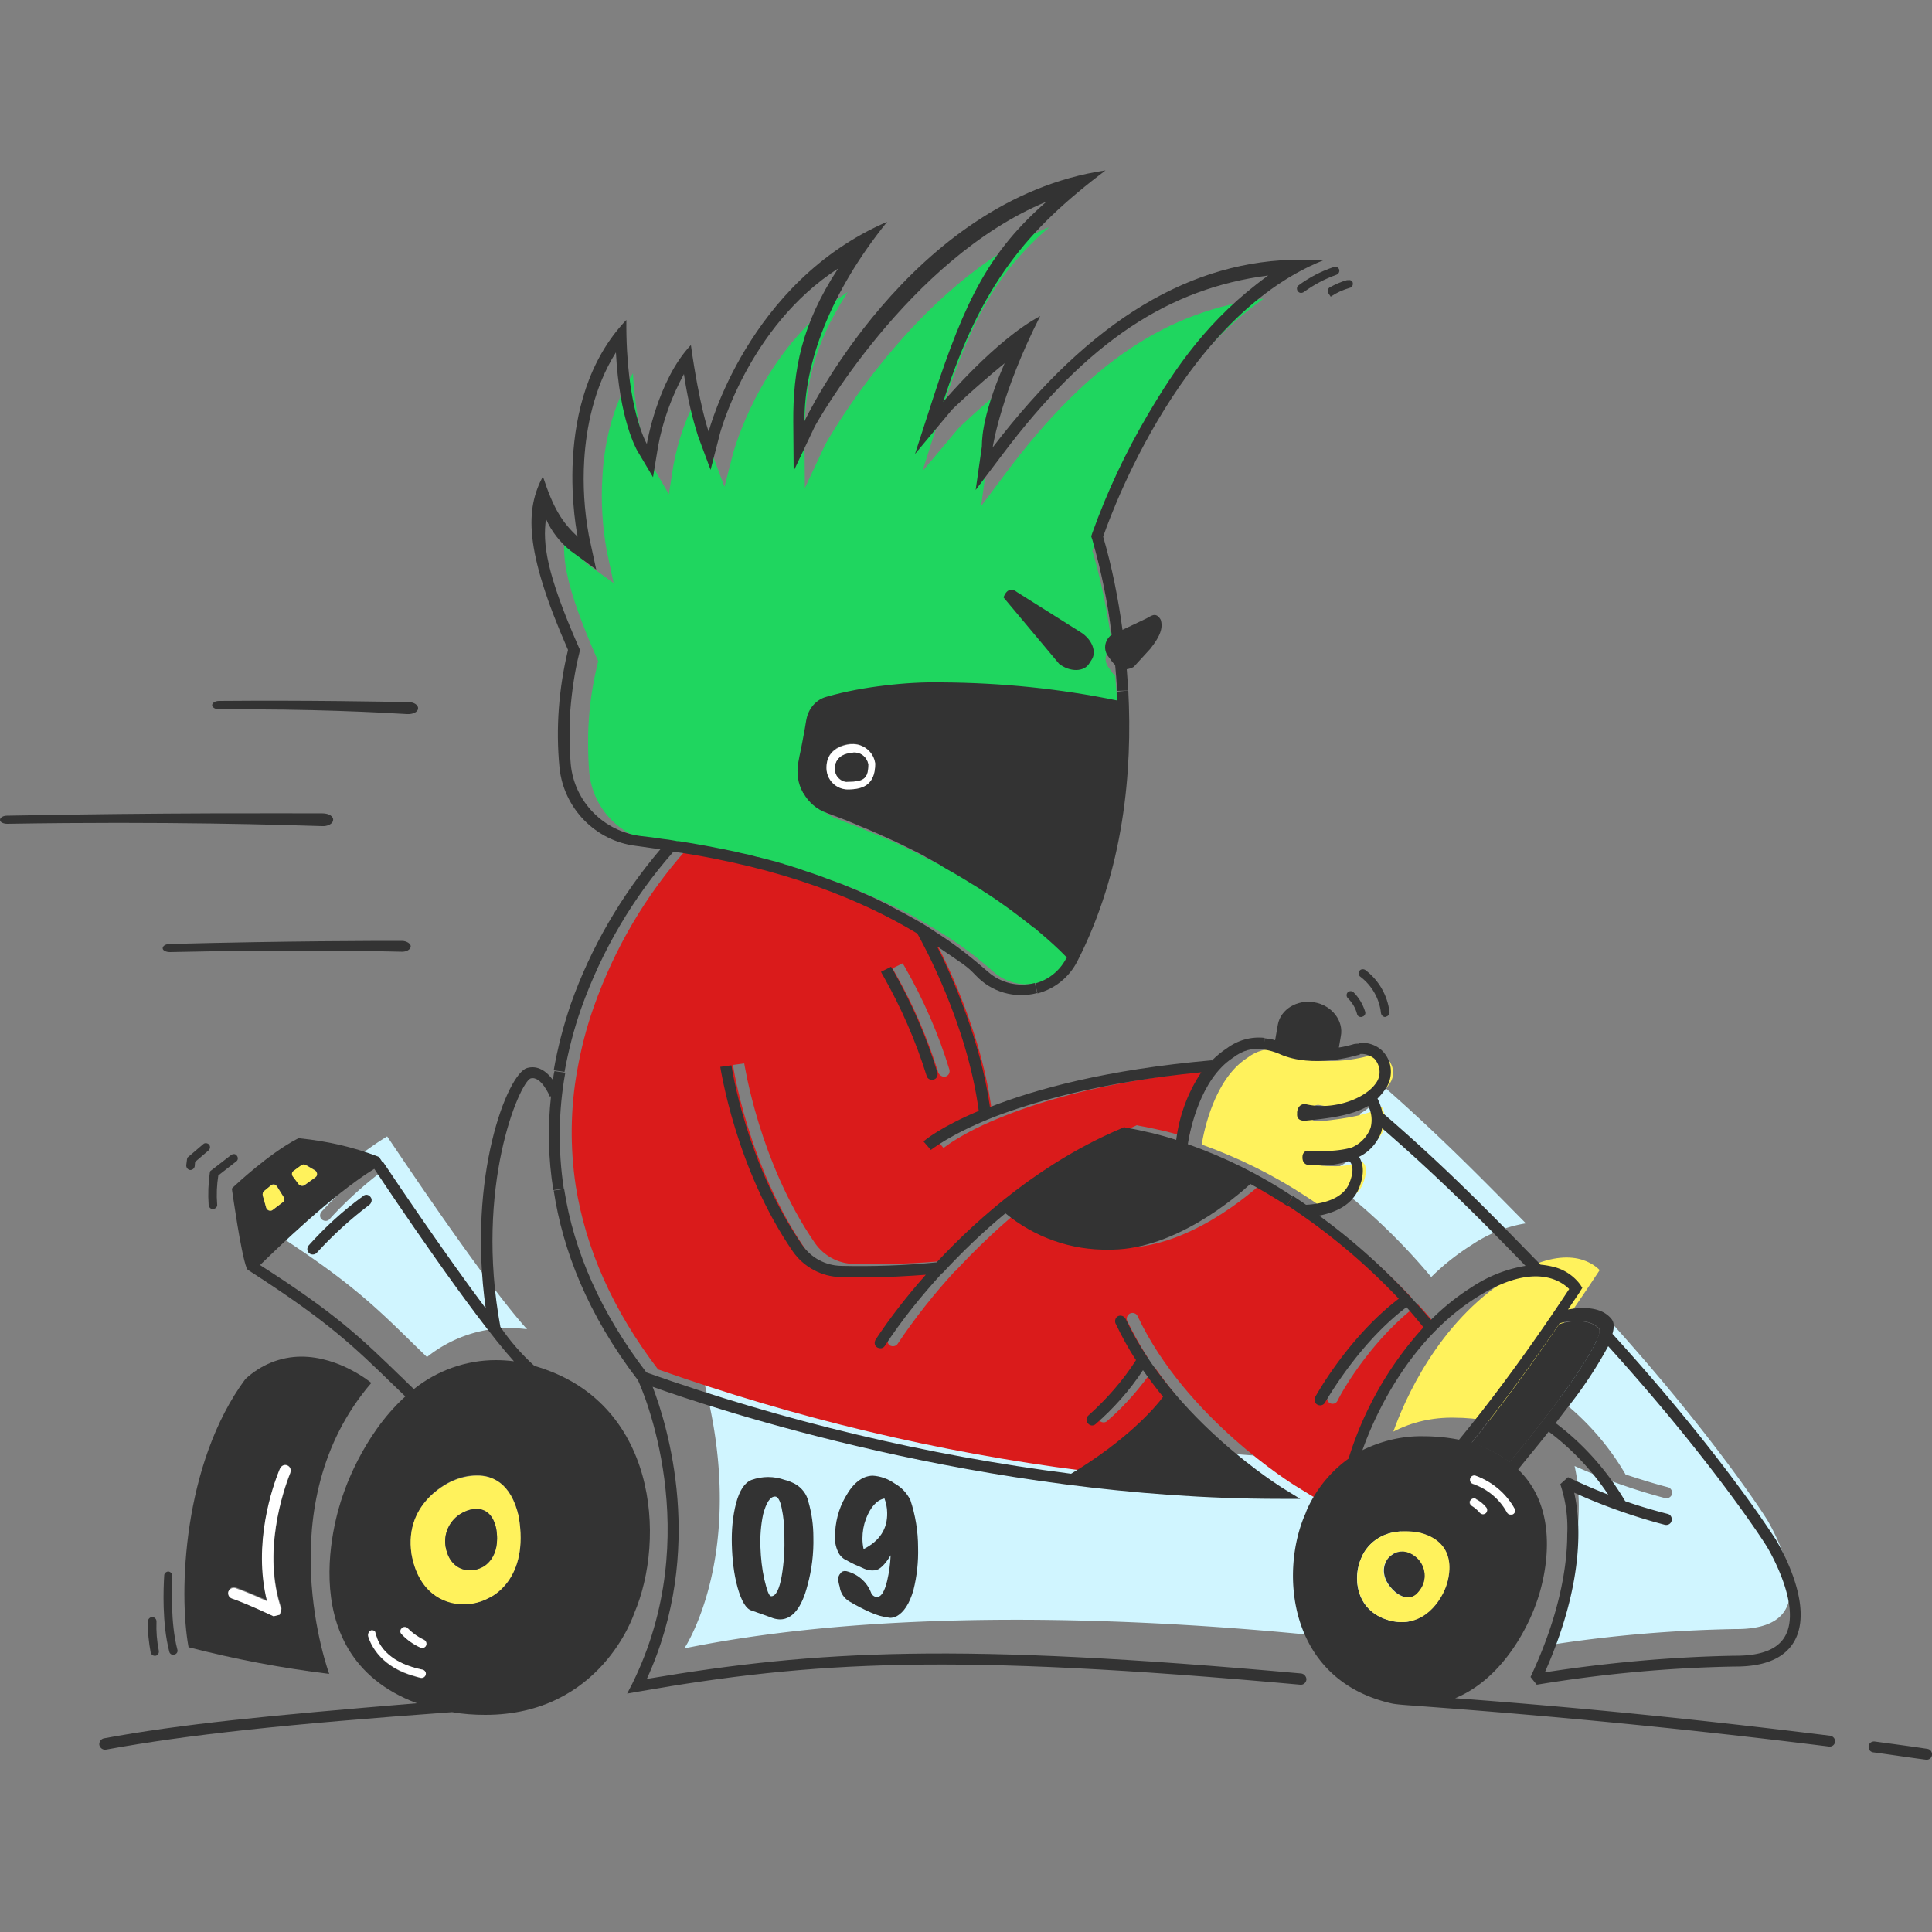 <svg xmlns="http://www.w3.org/2000/svg" id="cVrstva_1" viewBox="0 0 500 500" width="500" height="500"><rect x="0" y="0" width="500" height="500" fill="#808080" stroke="none"/><style>.cst0{fill:#d0f5ff}.cst1{fill:#fff25c}.cst2{fill:#1fd65f}.cst3{fill:#da1b1b}.cst4{fill:#333}.cst5{fill:#fff}</style><path d="M97.2 300.9a99.7 99.7 0 0 0-14 12.7c-.5.6-.5 1.5.1 2s1.5.5 2-.1c4.1-4.5 8.7-8.7 13.6-12.4.6-.5.8-1.4.3-2-.5-.5-1.4-.7-2-.2zm-26.4 18c4.3-4.3 18.6-18.3 29.4-24.8 4.4 6.5 25.6 38.2 36.2 49.9-1.6-.2-3.1-.3-4.7-.3-7.7 0-15.2 2.7-21.2 7.5l-3.1-3c-10.6-10.4-17.1-16.7-36.6-29.3zM394.9 316.6c-5 .8-9.7 2.7-13.9 5.5-3.8 2.4-7.4 5.2-10.6 8.4-8.5-10.2-18.2-19.2-28.9-27 3.6-.6 8.5-2.4 10.3-7.1 1.2-3 1.3-5.5.4-7.4-.1-.2-.2-.5-.4-.7 2.7-1.4 4.8-3.7 5.8-6.5.1-.3.2-.6.2-.9 15.7 13.8 27.1 25.6 37.1 35.7zM457.2 393.1c.1.1 9.4 15.4 4.9 23.4-1.9 3.4-6.2 5.1-12.7 5.1h-.4c-16.4.3-32.8 1.7-49.1 4.3 10.7-24.1 9.1-40 7.6-46.5 7.6 3.4 15.4 6.2 23.4 8.3.8.2 1.6-.3 1.8-1 .2-.8-.3-1.6-1-1.8-3.9-1-7.6-2.2-11-3.3-4.6-7.9-10.7-14.7-18-20.2 1-1.2 1.9-2.5 2.9-3.8 4-5 7.6-10.4 10.7-16.1 27.5 30.4 40.8 51.4 40.9 51.6zM177.1 426.6s19.1-28.3 2.2-78.7c0 0 79.8 29.5 180.9 30.2l6.3 48.3c0-.1-108.8-16.3-189.4.2z" class="cst0"/><path d="M359.2 274.2c1.6 1.7 1.8 4.4.4 6.3-2.7 4.1-10.9 7.1-18 5.5-2-.4-2.4 1.6-2.4 2.4-.2 1.9 1.6 1.8 2.4 1.8 7.5-.8 12.5-1.7 16-3.8.9 1.8 1.1 3.8.6 5.7-.8 2.2-2.4 3.9-4.5 4.9l-.2.1s-3.6 1.4-11.4.9c-.8-.1-1.5.5-1.5 1.3-.2 1.9.8 2.4 1.7 2.4.8.1 1.6.1 2.4.1 2.7.1 5.3-.3 7.9-1.1.2.2.4.5.6.7.3.8.6 2.3-.5 5-2 5-9.2 5.5-11.2 5.6-1.1-.8-2.2-1.5-3.4-2.3-8.5-5.6-17.6-10.1-27.1-13.5.6-3.7 3.3-16.8 11.6-22.3l.3-.2c2.2-1.7 5-2.5 7.7-2.1 1.5.2 2.9.6 4.2 1.2 8.6 3.8 19.6.4 20 .3 0 0 .3-.1.7-.1 1.2-.2 2.6.2 3.7 1.2zM414 328.7c-2.7 4.1-14.5 22-28.4 39.1-3.1-.6-6.2-.9-9.3-.9-5.5-.1-10.9 1.1-15.7 3.6 2.8-7.9 11.5-28.2 29.8-39.7 14.6-9.3 21.6-4.1 23.6-2.1z" class="cst1"/><path d="M289.3 183.5c-14.4-2.9-29.1-4.5-43.9-4.5-4.8 0-9.6.3-14.3.8-4.9.6-9.7 1.5-14.5 2.8-2.7.8-4.7 3-5.1 5.7-.1.3-.1.7-.2 1.1-.1.4-.1.8-.2 1.2-.3 2-.8 4.4-1.3 7-.1.5-.2 1-.3 1.6v.2c-.5 2.5-.1 5.1 1.1 7.4v.1h.1c1.3 2.3 3.4 4.1 5.9 5 .7.3 1.4.5 2 .8 2.4.9 4.7 1.8 7 2.8.6.2 1.1.5 1.7.7 1.1.4 2.2.9 3.3 1.4 1.1.5 2.1 1 3.1 1.4l3 1.5c1 .5 2 1 2.9 1.5.5.2 1 .5 1.4.7.5.2.9.5 1.4.7.5.2.9.5 1.4.7.4.2.9.5 1.3.7.4.2.9.5 1.3.7 2.9 1.6 5.6 3.2 8.1 4.8.7.4 1.3.9 2 1.3 4 2.6 7.9 5.5 11.7 8.5.5.4.9.7 1.3 1.1 2.5 2.1 4.9 4.2 7.2 6.6l-.2.3c-1.6 3.1-4.4 5.3-7.7 6.2-4.1 1.1-8.5 0-11.7-2.8-3.7-3.3-7.6-6.3-11.8-9-2-1.3-4.1-2.6-6.2-3.8-.3-.2-.6-.3-.9-.5-1.8-1.1-3.7-2.1-5.6-3-.6-.3-1.2-.6-1.9-.9-.1-.1-.3-.1-.4-.2-1.4-.7-2.8-1.3-4.2-1.9-.7-.3-1.5-.6-2.2-1-1.6-.7-3.2-1.3-4.8-1.9-.6-.2-1.2-.5-1.8-.7-.8-.3-1.5-.6-2.3-.8-1.4-.5-2.9-1-4.3-1.4-.8-.3-1.6-.5-2.4-.7-.7-.2-1.5-.5-2.2-.7-.4-.1-.8-.3-1.3-.4-.2-.1-.4-.1-.6-.2-.9-.3-1.7-.5-2.6-.7-.7-.2-1.5-.4-2.2-.6h-.1c-.7-.2-1.5-.4-2.2-.5-.7-.2-1.5-.4-2.2-.5-.5-.1-1.1-.2-1.6-.4-4.6-1-9.2-1.8-13.6-2.5-.3 0-.6-.1-.9-.1-1.1-.2-2.2-.3-3.3-.5-1.7-.2-3.5-.4-5.2-.6-9.5-1-16.9-8.6-17.8-18.1-.2-2.3-.3-4.7-.3-7.3v-.6c0-1.4 0-2.8.1-4.3 0-.5.1-1 .1-1.5.3-4.8 1.1-9.6 2.2-14.2l.2-.9-.4-.9c-8-18.3-9-25.8-8.2-32 1.4 3.1 3.5 5.8 6.1 8l6.5 4.7-1.8-8.5c-1.1-6.2-1.5-12.6-1.1-18.9.4-7.7 2.2-18 7.9-26.9.9 16.8 5.2 24.2 5.4 24.6l3.9 6.7 1.2-7.6c1.2-6.4 3.3-12.5 6.5-18.2.7 5.3 1.9 10.5 3.6 15.6l3.1 8.3 2.2-8.6c.1-.3 7.2-27.3 29.7-41.8-9.2 14.1-11.3 25.5-11.2 38.5l.1 12.2 5.2-11.1c.2-.5 23.4-42.1 58-56.4-14 12.3-20.3 24.1-28.4 49.4l-4.4 13.8 9.3-11.1c.1-.1 5.1-5 13.1-11.6-6.3 14.5-5.6 20.4-5.7 20.9l-1.5 10.8 6.5-8.7c21.6-28.8 42-41.9 66.6-45-15.1 10.9-23.2 23.1-30.2 34.9-5.6 9.4-10.2 19.3-13.8 29.5l-.3.9.3.9c2.2 7.8 3.8 15.8 4.8 23.8-1.7 1.2-2.2 3.6-1 5.3.1.1.1.2.2.3l.7 1c.3.3.5.7.9.9.2 2.1.3 4.2.5 6.4.1.8.2 1.6.2 2.3z" class="cst2"/><path d="M367 337.6c2.4 2.6 3.9 4.4 4.4 5.2-8.9 9.7-15.5 21.3-19.4 34-4.2 3-7.6 7-10 11.6l-2.4-1.2-4.4-2.7c-.3-.2-28.3-17.4-40.8-43.9-.3-.7-1.2-1-1.9-.7-.7.3-1.1 1.2-.8 1.9 1.6 3.3 3.3 6.4 5.3 9.5-3.4 5.3-7.6 10.1-12.3 14.3-.6.5-.7 1.4-.2 2 .5.6 1.4.7 2 .2 4.7-4.1 8.8-8.8 12.3-14 1.7 2.4 3.4 4.7 5.2 6.9-2.3 3-9.5 11.3-23.8 19.9-37.5-4.8-74.3-13.6-109.9-26.2-11.7-15.3-18.7-31.2-21.3-47.5-1.5-10-1.4-20.1.4-30 1-5.6 2.4-11.1 4.3-16.4 5.3-15 13.4-28.8 23.9-40.6 28.5 4.2 48.9 12.6 63.1 21.2 1.4 2.4 12.9 23.3 15.9 45.9-9.7 4.1-13.9 7.6-14.3 7.9l1.9 2.2s4.7-4 16-8.4c10-4 27.5-9.2 54-11.7-3.5 5.3-5.7 11.3-6.5 17.5-4.3-1.4-8.7-2.4-13.1-3.2l-.4-.1-.4.2c-20.8 8.6-37.1 22.8-48.1 34.8-8.2.8-16.5 1.1-24.8.9-4-.1-7.7-2.1-10-5.4-14.5-21-18.2-46.3-18.3-46.5l-2.9.4c0 .3 3.9 26.2 18.8 47.8 2.8 4 7.4 6.5 12.3 6.6 1.7 0 3.3.1 4.9.1 7.2 0 13.3-.4 17.2-.7-4.7 5.3-9 10.9-13 16.8-.4.7-.2 1.6.4 2 .7.4 1.6.2 2-.4 4.4-6.6 9.4-12.9 14.8-18.8h.1c5.1-5.5 10.5-10.7 16.3-15.5 7.5 6.3 17 9.6 26.8 9.4h1c16.4-.3 31.9-13.6 35.6-17 3.3 1.8 6.4 3.6 9.4 5.6 10.5 6.9 20.2 15.1 28.9 24.2-11.4 8.7-19.3 21.3-21.6 25.4-.4.7-.1 1.6.5 2 .7.4 1.6.2 2-.5 2-4.1 9.8-16.7 20.9-25zm-122.3-59c.8-.2 1.2-1 1-1.8-2.8-9.2-6.7-18.1-11.5-26.5-.3-.5-.5-.8-.6-1l-2.6 1.3c.1.2.3.6.6 1.1 4.7 8.2 8.4 16.8 11.2 25.8.3.8 1.1 1.3 1.9 1.1z" class="cst3"/><path d="M498.8 452.6c.8.1 1.3.9 1.2 1.6-.1.8-.8 1.3-1.6 1.2-4.6-.6-9.1-1.3-13.6-1.9-.8-.1-1.3-.8-1.2-1.6.1-.8.8-1.3 1.6-1.2 4.4.6 9 1.2 13.6 1.9zM473.6 449.2c.8.1 1.4.8 1.3 1.6-.1.8-.8 1.3-1.6 1.2-36-4.5-70.7-7.9-109.1-10.7-1.3-.1-2.6-.2-3.8-.4-27.2-6-29.3-34.2-22.5-49.3.3-.9.7-1.7 1.1-2.5 2.4-4.6 5.8-8.6 10-11.6a90.21 90.21 0 0 1 19.4-34c-.6-.7-2.1-2.6-4.4-5.2-11 8.3-18.8 20.8-21.1 24.7-.4.7-1.3.9-2 .5s-.9-1.3-.5-2c2.3-4.1 10.2-16.7 21.6-25.4-8.7-9.2-18.4-17.3-28.9-24.2l1.5-2.4c1.2.8 2.3 1.5 3.4 2.3 1.9-.1 9.2-.6 11.2-5.6 1.1-2.7.9-4.2.5-5-.1-.3-.3-.5-.6-.7-2.6.8-5.2 1.2-7.9 1.1-.8 0-1.5 0-2.4-.1-.8 0-1.9-.5-1.7-2.4.1-.8.8-1.4 1.5-1.3 7.8.5 11.4-.9 11.4-.9l.2-.1c2.1-1 3.7-2.8 4.5-4.9.5-1.9.3-3.9-.6-5.7-3.5 2.1-8.5 3.1-16 3.8-.8.1-2.6.1-2.4-1.8-.1-.8.4-2.8 2.4-2.4 7.1 1.6 15.3-1.5 18-5.5 1.4-1.9 1.2-4.5-.4-6.3-1.1-.9-2.5-1.4-3.9-1.2l-.1-2.9c2.2-.2 4.4.5 6 2 2.7 2.7 3 6.9.8 10-.6.9-1.3 1.7-2 2.4.6 1.2 1 2.4 1.3 3.7 17.8 15.3 30.1 28.3 40.9 39.3 1.2.1 2.3.3 3.5.6 2.7.7 5.1 2.3 6.8 4.6l.5.8-.5.8c0 .1-1.2 1.8-3.2 4.8 3.4-.6 8.5-.9 11.2 2.4.6.7.9 1.8.3 3.9 28.4 31.2 42 52.9 42.2 53.1.4.7 10.3 16.8 4.9 26.4-2.5 4.4-7.6 6.6-15.2 6.6h-.2c-17.2.3-34.3 1.9-51.3 4.7l-1.6-2c7.8-16.6 9.5-29.3 9.5-37 .2-4.4-.4-8.7-1.8-12.9l2-1.8c.1 0 4.2 2.1 10.4 4.5-4.2-6.3-9.4-11.8-15.4-16.3-3.2 4.1-6.2 7.6-7.9 9.8 13.4 12.9 4.6 34.8 4.6 34.8s-5.9 18.2-20.9 24.4c33.7 2.5 64.8 5.7 97 9.7zM462 423.4c4.5-8.1-4.8-23.3-4.9-23.4-.1-.2-13.4-21.2-40.9-51.6-3.1 5.7-6.7 11.1-10.7 16.1-1 1.3-1.9 2.5-2.9 3.8 7.3 5.5 13.4 12.4 18 20.2 3.4 1.2 7.1 2.3 11 3.3.8.2 1.2 1 1 1.8-.2.8-1 1.2-1.8 1-8-2.1-15.9-4.9-23.4-8.3 1.5 6.5 3.1 22.4-7.6 46.5 16.2-2.5 32.7-4 49.1-4.3h.3c6.7 0 10.9-1.7 12.8-5.1zm-71.3-45.1c12.6-15 24.2-31.5 23.2-34.4-2.4-2.8-7.9-2.2-10.3-1.4-5.2 7.6-13.5 19.3-22.7 30.8 3.5 1.2 6.8 2.8 9.8 5zm15.4-44.7c-2-2-9-7.2-23.7 2-18.3 11.4-27 31.8-29.8 39.7 4.9-2.4 10.3-3.7 15.7-3.6 3.1 0 6.3.3 9.3.9 14-17 25.8-34.9 28.5-39zM391.4 392c.5-.2.8-.8.6-1.4v-.1c-2.2-4-5.8-7.1-10.1-8.5-.6-.2-1.2.1-1.4.7-.2.6.1 1.2.7 1.4 3.8 1.3 6.9 3.9 8.8 7.4.3.5.9.7 1.4.5zm-10.5-58.9c4.2-2.8 9-4.7 13.9-5.5-9.9-10.2-21.3-21.9-37.1-35.6-.1.3-.1.6-.2.9-1 2.8-3.1 5.2-5.8 6.5.1.2.3.4.4.7.9 1.9.8 4.4-.4 7.4-1.9 4.7-6.7 6.4-10.3 7.1 10.7 7.8 20.4 16.9 28.9 27 3.3-3.3 6.8-6.1 10.6-8.5zm3.3 58.7c.5-.2.8-.9.6-1.4 0-.1-.1-.1-.1-.2-.7-.9-1.6-1.7-2.7-2.3-.5-.3-1.2-.1-1.5.4 0 0 0 .1-.1.1-.1.1-.1.3-.1.4 0 .4.2.7.5.9.8.5 1.4 1 2 1.7.4.4.9.6 1.4.4zm-10.1 19.1s4.8-11.2-6.5-14.2c-1.3-.3-2.7-.4-4.1-.4-8.7 0-11.1 6.7-11.1 6.7-2.5 5.1-1.7 14.6 8.2 16.6.7.1 1.4.2 2.1.2 8.3 0 11.4-8.9 11.4-8.9z" class="cst4"/><path d="M413.9 344c1 2.9-10.6 19.3-23.2 34.4-3-2.2-6.3-3.9-9.9-4.9 9.3-11.5 17.5-23.2 22.7-30.8 2.5-.9 8-1.6 10.4 1.3z" class="cst4"/><path d="M392 390.5c.3.5 0 1.2-.5 1.4h-.1c-.5.2-1.1 0-1.4-.5-1.9-3.5-5.1-6.1-8.8-7.4-.6-.2-.9-.8-.7-1.4.2-.6.8-.9 1.4-.7 4.3 1.6 7.9 4.6 10.1 8.6zM384.7 390.2c.3.5.2 1.2-.3 1.5-.1 0-.1.1-.2.1-.5.2-1 0-1.3-.4-.6-.7-1.2-1.2-2-1.7-.3-.2-.5-.6-.5-.9 0-.1 0-.3.1-.4.3-.5.9-.8 1.4-.5 0 0 .1 0 .1.1 1 .5 1.9 1.2 2.7 2.2z" class="cst5"/><path d="M367.6 396.7c11.3 3 6.5 14.2 6.5 14.2s-3.1 8.9-11.4 8.9c-.7 0-1.4-.1-2.1-.2-9.9-2-10.6-11.5-8.2-16.6 0 0 2.4-6.7 11.1-6.7 1.4 0 2.8.1 4.1.4zm.3 14.1c1.4-2.5.9-5.6-1.2-7.6-2.6-2.3-5.1-1.9-6.7-.7-.6.5-1.1 1.2-1.5 1.9 0 0-2 3.6 2.5 7.6 2.4 2 4.2 1.5 5.4.6.6-.5 1.1-1.1 1.5-1.8z" class="cst1"/><path d="M366.7 403.2c2.1 2 2.6 5.1 1.2 7.6-.4.7-.9 1.3-1.4 1.8-1.1.9-2.9 1.4-5.4-.6-4.5-4-2.5-7.6-2.5-7.6.3-.8.8-1.4 1.5-1.9 1.5-1.2 4-1.6 6.6.7zM351.8 270.1l.1 2.9c-.4 0-.7.1-.7.1-.4.1-11.4 3.5-20-.3-1.3-.6-2.8-1-4.2-1.2l.3-2.9c.9.1 1.8.2 2.7.5l.7-4c.7-4 5-6.6 9.5-5.8 4.5.8 7.6 4.8 6.8 8.8l-.5 2.9c1.3-.2 2.6-.5 3.9-.9.5-.1 1-.1 1.4-.1zM350.1 73.2c.1.6-.2 1.2-.8 1.3-1.7.5-3.3 1.2-4.8 2.2l-.1.1-.6-.9c-.3-.5-.2-1.2.3-1.5 1.4-.8 3-1.5 4.5-1.9h.3c.7-.1 1.1.2 1.2.7zM346.6 69.8c.1.6-.2 1.1-.7 1.3-3.1 1.1-5.9 2.6-8.5 4.5-.5.3-1.1.3-1.5-.2-.4-.5-.3-1.2.1-1.5 2.8-2.1 5.9-3.7 9.2-4.8.6-.2 1.2.1 1.4.7z" class="cst4"/><path d="M336.7 67.2c1.9 0 3.8.1 5.7.2-38.4 15.4-56.9 71.5-56.9 71.5 2.3 7.9 3.9 16 5 24.1l6.1-2.9c1.1-.5 2.5-2 3.8.3.6 2 0 4.1-2.7 7.5l-4.3 4.7c-.5.3-1.2.5-1.8.6.1 1.8.3 3.6.4 5.5l-2.9.1c-.1-2.3-.3-4.5-.5-6.7-.3-.3-.6-.6-.9-1l-.8-1.1c-1.4-1.7-1.1-4.1.5-5.5.1-.1.2-.1.3-.2-1-8.3-2.7-16.5-5-24.6l-.3-.9.3-.9c3.8-10.6 8.6-20.8 14.3-30.5 7.2-12.2 15.6-24.8 31.2-36.1-25.5 3.3-46.6 16.8-68.9 46.5l-6.8 9 1.6-11.2c.1-.5-.6-6.6 5.9-21.6-8.3 6.8-13.5 11.9-13.6 12l-9.6 11.5 4.6-14.2c8.5-26.2 14.9-38.4 29.4-51.1C235 67 211 110 210.8 110.5l-5.4 11.4-.1-12.6c-.1-13.5 2.1-25.3 11.6-39.8-23.3 15-30.7 42.9-30.7 43.2l-2.3 8.9-3.2-8.6c-1.7-5.3-2.9-10.7-3.7-16.2-3.2 5.9-5.5 12.2-6.7 18.8l-1.3 7.9-4.1-6.9c-.2-.4-4.6-8-5.5-25.4-5.8 9.2-7.7 19.8-8.2 27.8-.4 6.5 0 13.1 1.2 19.6l1.9 8.8-6.7-4.9c-2.7-2.2-4.9-5-6.3-8.2-.9 6.4.1 14.1 8.4 33l.4.9-.2.9c-1.2 4.8-1.9 9.8-2.3 14.7 0 .5-.1 1-.1 1.5-.1 1.5-.1 3-.1 4.4v.4c0 2.7.1 5.2.3 7.6.9 9.8 8.6 17.6 18.4 18.7 1.8.2 3.5.4 5.3.7 1.1.1 2.3.3 3.4.5.3.1.6.1.9.1 4.6.7 9.3 1.6 14.1 2.6.6.1 1.1.2 1.7.4.8.2 1.5.3 2.3.5.8.2 1.5.4 2.3.6h.1c.8.2 1.5.4 2.3.6.9.2 1.8.5 2.7.7.2.1.4.1.6.2.4.1.9.2 1.3.4.8.2 1.5.4 2.3.7.8.2 1.6.5 2.4.8 1.5.5 3 1 4.4 1.5l2.4.9c.6.2 1.3.5 1.9.7 1.7.6 3.3 1.3 5 2 .8.3 1.5.7 2.3 1 1.4.6 2.9 1.3 4.3 2 .1.1.3.1.4.2.6.3 1.3.6 1.9 1 1.9 1 3.9 2 5.8 3.1.3.2.6.3.9.5 2.2 1.2 4.3 2.6 6.4 4 4.3 2.8 8.3 6 12.2 9.4 3.3 2.9 7.8 4 12.1 2.9l.6 2.6c-5.7 1.5-11.8-.2-15.9-4.6-2.5-2.6-3-2.7-10-7.5 3.9 7.8 11.2 24.1 13.7 41.6 11.7-4.6 30-9.7 57.4-12.1v.1c1.2-1.2 2.5-2.3 3.9-3.2 2.8-2.1 6.3-3.1 9.8-2.7l-.3 2.9c-2.8-.4-5.5.4-7.7 2.1l-.3.2c-8.3 5.5-11 18.5-11.6 22.3 9.6 3.4 18.7 7.9 27.1 13.5L333 312c-3-1.9-6.1-3.8-9.4-5.6-3.7 3.4-19.2 16.7-35.6 17h-1c-9.8.2-19.3-3.2-26.8-9.4-5.8 4.8-11.2 10-16.3 15.5h-.1c-5.4 5.9-10.4 12.1-14.8 18.8-.4.7-1.3.8-2 .4s-.8-1.3-.4-2c3.9-5.9 8.3-11.5 13-16.8-3.8.3-10 .7-17.2.7-1.6 0-3.2 0-4.9-.1-4.9-.1-9.5-2.6-12.3-6.6-14.9-21.6-18.7-47.5-18.8-47.8l2.9-.4c0 .2 3.8 25.5 18.3 46.5 2.3 3.3 6 5.3 10 5.4 8.3.2 16.6-.1 24.8-.9 11.1-11.9 27.4-26.1 48.1-34.8l.4-.2.4.1c4.4.8 8.8 1.8 13.1 3.2.8-6.3 3-12.3 6.5-17.5-26.5 2.6-43.9 7.8-54 11.7-11.3 4.5-15.9 8.4-16 8.4l-1.9-2.2c.3-.3 4.5-3.8 14.3-7.9-3-22.6-14.5-43.4-15.9-45.9-14.2-8.6-34.6-17-63.1-21.2-10.5 11.9-18.6 25.7-23.9 40.6-1.9 5.4-3.3 10.9-4.3 16.4l-2.8-.4c1-5.8 2.5-11.5 4.4-17.1 5.2-14.7 13.1-28.2 23.2-40.1l-6.4-.9c-10.4-1.3-18.6-9.7-19.7-20.2-1-10.2-.2-20.5 2.2-30.5-11.6-26.4-10.9-36.6-6.5-44.9 2.7 8.2 4.9 11.8 9 15.6 0 0-7.5-35.1 12.6-56.1-.2 22.7 5.3 32.1 5.3 32.1s2.7-16.4 11.4-25.6c2.3 16.3 4.6 22.4 4.6 22.4s10-38.7 46.2-54.3c-14.8 18.3-21.5 36.7-21.4 51.6 0 0 27.1-57.4 77.9-64.9-20.3 15.4-32.1 29.2-42 59.9 0 0 13.3-15.9 25.1-22.2-10.1 19.9-12.2 33.4-12.3 34 25.5-33.4 51.7-48.6 79.8-48.6z" class="cst4"/><path d="M338.1 434.6v.1c-.1.8-.8 1.4-1.6 1.3-90.4-8.2-126-6.1-171.4 1.8l-2.8.5 1.3-2.5c19.2-38.8 2.5-76.5 1.5-78.6-13.1-17.1-19.5-33.8-21.8-49.1l2.7-.4c2.5 16.3 9.6 32.2 21.3 47.5 35.6 12.6 72.4 21.4 109.9 26.2 14.3-8.6 21.6-16.9 23.8-19.9-1.8-2.2-3.5-4.5-5.2-6.9-3.4 5.2-7.6 9.9-12.3 14-.6.5-1.5.4-2-.3-.5-.6-.4-1.5.2-2 4.7-4.2 8.9-9 12.3-14.3-2-3-3.7-6.2-5.3-9.5-.3-.7 0-1.6.7-1.9.7-.3 1.5 0 1.9.7 12.5 26.5 40.5 43.7 40.8 43.9l4.4 2.7h-5.2c-76.9 0-147-23.5-162.4-29 3.8 9.9 13.8 42.1-1.5 75.6 44.4-7.5 80.5-9.4 169.4-1.4.7.1 1.3.8 1.3 1.5zM292 178.7c1.1 20.7-1.1 46.5-13.2 70.1-2.1 4.1-5.8 7.1-10.3 8.3l-.6-2.6c3.4-.9 6.3-3.2 8-6.4l.2-.3c-2.3-2.4-4.8-4.6-7.4-6.8-.4-.4-.9-.8-1.4-1.1-3.9-3.1-7.9-6.1-12.1-8.8-.7-.4-1.3-.9-2-1.3-2.6-1.6-5.3-3.3-8.4-5-.4-.3-.9-.5-1.3-.8-.4-.3-.9-.5-1.4-.8-.5-.3-.9-.5-1.4-.8-.5-.3-1-.5-1.4-.8-.5-.3-1-.5-1.5-.8l-3-1.5c-1-.5-2.1-1-3.1-1.5l-3.3-1.5c-1.1-.5-2.2-1-3.4-1.5-.6-.3-1.2-.5-1.7-.7-2.3-1-4.7-2-7.2-2.9-.7-.3-1.4-.5-2.1-.8-2.6-.9-4.8-2.8-6.1-5.2h-.1v-.1c-1.3-2.3-1.7-5-1.2-7.6v-.2c.1-.6.2-1.1.3-1.6.6-2.7 1-5.1 1.4-7.2.1-.4.1-.8.2-1.2.1-.4.1-.8.2-1.1.5-2.8 2.5-5.2 5.3-5.9 4.9-1.4 9.9-2.3 15-2.9 4.9-.6 9.9-.9 14.8-.8 15.2.1 30.4 1.6 45.4 4.7 0-.8-.1-1.5-.1-2.3l2.9-.3zm-72.6 25.6c4.1 0 7.1-1.3 7.1-6.7-.4-3-3.1-5.2-6.1-5.1h-.2s-6.2.2-6.3 5.9c-.2 3 2.1 5.7 5.2 5.9h.3zM279.8 163.7c2.8 1.8 4 4.9 2.8 6.9l-.7 1.1c-1.3 2.2-5 2.3-7.8.1l-14.4-17.2c.8-2.1 2.1-2.5 3.6-1.3l16.5 10.4zM242.6 277.6c.2.8-.2 1.6-1 1.8-.8.2-1.6-.2-1.8-1-2.8-9-6.6-17.7-11.2-25.8-.3-.5-.5-.9-.6-1.1l2.6-1.3c.1.2.3.5.6 1 4.7 8.3 8.6 17.2 11.4 26.4z" class="cst4"/><path d="M237.6 400.5c.1 3.7-.3 7.4-1.2 11-1 3.5-2.5 5.8-4.4 6.8-.5.2-1 .4-1.6.4-1.8-.2-3.6-.7-5.3-1.5-1.8-.8-3.5-1.7-5.2-2.7-1.4-.8-2.4-2.2-2.6-3.9-.2-.6-.3-1.2-.4-1.8 0-.6.2-1.2.6-1.6.3-.5.9-.7 1.4-.6h.1c2.9.7 5.3 2.7 6.4 5.5.2.6.7 1.1 1.4 1.2 1.2.1 2.1-1.3 2.8-4.2.5-2.2.8-4.3.9-6.6-1.5 2.5-2.9 3.8-4.1 3.9-.9.1-1.8 0-2.7-.4-.9-.4-1.7-.8-2.5-1.1-.8-.4-1.6-.8-2.3-1.2-.7-.3-1.3-.9-1.7-1.5-.8-1.4-1.2-3-1.1-4.5 0-3.6.9-7.2 2.7-10.3 2-3.6 4.3-5.4 7-5.5 2 .1 4 .8 5.7 2 1.8 1 3.2 2.5 4.1 4.3 1.3 3.9 2 8.1 2 12.3zm-14.1.4c4.2-2.1 6.2-5.3 6.1-9.4 0-1.3-.3-2.6-.7-3.7-2 .4-3.6 2.2-4.8 5.3-.6 1.6-.9 3.3-.9 5.1 0 .9.1 1.8.3 2.7z" class="cst4"/><path d="M226.5 197.6c0 5.4-3 6.7-7.1 6.7-3 0-5.5-2.5-5.5-5.5v-.3c.1-5.6 6.3-5.9 6.3-5.9h.2c3-.2 5.7 2 6.1 5zm-7 4.7c4.1 0 5.2-.9 5.2-4.5-.3-1.9-2.1-3.3-4.1-3-1 .1-4.4.5-4.5 3.9-.2 1.8 1.1 3.5 3 3.7.1-.1.2-.1.4-.1z" class="cst5"/><path d="M224.7 197.8c0 3.6-1.1 4.5-5.2 4.5-1.8.1-3.4-1.4-3.4-3.2v-.4c.1-3.3 3.5-3.8 4.5-3.9 1.9-.3 3.7 1 4.1 3zM210.5 397.8c.1 4.2-.4 8.4-1.5 12.4-1.5 5.9-3.9 8.8-7 8.9-.6 0-1.3-.1-1.9-.3-1.2-.4-1.8-.7-1.9-.7-.8-.3-2-.7-3.7-1.3-1.4-.4-2.6-2.4-3.6-5.9-1-3.6-1.4-7.4-1.5-11.2-.1-3.6.2-7.2 1.1-10.7.9-3.3 2.2-5.3 4-6 2.8-1 5.8-1 8.6 0 .9.2 1.8.6 2.6 1 1.8 1 3.1 2.7 3.5 4.6.9 3.1 1.3 6.2 1.3 9.2zm-8.2 10.1c.6-3.5.8-7 .7-10.5 0-2.4-.2-4.8-.7-7.1-.4-2-1-3-1.7-3-1.3 0-2.3 1.6-3.1 4.6-.6 2.8-.8 5.7-.7 8.5.1 2.8.4 5.6 1 8.3.7 2.9 1.2 4.4 1.8 4.4 1.2 0 2.1-1.8 2.7-5.2zM138.3 353.5c31.8 9.1 34.1 44.8 25.8 64.1 0 0-8.5 26.2-38.5 26.2-2.9 0-5.8-.2-8.6-.7-42.7 3.1-68.3 5.8-89.6 9.7-.8.1-1.5-.4-1.7-1.2-.1-.8.4-1.5 1.1-1.7 19.9-3.7 42.5-5.9 81.1-9.1-34.8-13-19.1-54-19.1-54s4.7-15.1 16.1-25.4l-2.9-2.8 2-2.1 3.1 3c6-4.8 13.5-7.5 21.2-7.5 1.6 0 3.1.1 4.7.3-10.6-11.7-31.9-43.4-36.2-49.9l2.4-1.6c3.2 4.8 16 23.8 26.5 37.8-4.8-34.1 5.6-60.7 10.7-62.2 2.8-.8 5.1.9 6.7 3.1.1-.8.2-1.6.4-2.3l2.8.4c-1.8 9.9-1.9 20.1-.4 30l-2.7.4c-1.3-8-1.5-16.2-.6-24.3l-.3.1c0-.1-2.3-5.5-5-4.7-2.9 1.2-14.5 28.1-7.8 64.3 2.6 3.8 5.5 7.1 8.8 10.1zm-11.7 60s10.6-4.4 7.6-21.2c-1.9-8.5-6.8-10.5-10.8-10.5-2.2 0-4.3.5-6.3 1.4 0 0-12.6 5.1-10.6 18.9 1.7 9.6 7.9 13 13.5 13 2.3.1 4.5-.5 6.6-1.6zm-16.3 12.2c.2-.5 0-1.1-.6-1.4-1.6-.7-3-1.7-4.2-3-.4-.4-1-.4-1.4-.1-.5.3-.6 1-.3 1.5l.1.1c1.4 1.4 3.1 2.6 4.9 3.5.6.3 1.2.1 1.5-.6 0 .1 0 .1 0 0zm-.1 7.6c.1-.6-.3-1.1-.9-1.2-11-2.3-11.9-8.6-12.1-9.6-.2-.5-.8-.5-.8-.5-.7.1-1.2.7-1.1 1.4v.2c.8 2.6 3.6 8 12.1 10.3.5.1 1 .2 1.5.4.6.1 1.2-.3 1.3-1 0 .1 0 0 0 0z" class="cst4"/><path d="M134.2 392.3c3 16.8-7.6 21.2-7.6 21.2-2 1.1-4.3 1.7-6.6 1.7-5.6 0-11.8-3.4-13.5-13-2.1-13.8 10.6-18.9 10.6-18.9 2-.9 4.1-1.4 6.3-1.4 4-.1 8.8 1.9 10.8 10.4zm-9.4 13.3s5-2.1 3.6-10.1c-.9-4.1-3.2-5-5.1-5-1 0-2.1.2-3 .7-3.5 1.5-5.6 5.2-5 9 .8 4.6 3.7 6.2 6.4 6.2 1.1 0 2.2-.3 3.1-.8z" class="cst1"/><path d="M128.4 395.5c1.4 7.9-3.6 10.1-3.6 10.1-1 .5-2 .8-3.1.8-2.7 0-5.6-1.6-6.4-6.2-.6-3.8 1.5-7.5 5-9 .9-.4 2-.7 3-.7 1.9 0 4.2 1 5.1 5z" class="cst4"/><path d="M109.7 424.4c.5.2.8.9.6 1.4-.2.6-.9.8-1.4.6h-.1c-1.8-.8-3.5-2-4.9-3.5-.4-.4-.4-1.1.1-1.5l.1-.1c.4-.3 1-.3 1.4.1 1.2 1.2 2.6 2.2 4.2 3zM109.3 432.1c.6.1 1 .7.9 1.2-.1.6-.7 1-1.3.9-.5-.1-1-.2-1.5-.4-8.5-2.3-11.3-7.7-12.1-10.3-.2-.7.2-1.4.8-1.6h.2s.7 0 .8.5c.4 1.1 1.2 7.4 12.2 9.7z" class="cst5"/><path d="M105.7 181.7c1.5 0 2.6.8 2.5 1.7-.1.9-1.4 1.5-2.9 1.4-6.6-.4-24.9-1.4-48.5-1.2-1 0-1.9-.5-1.9-1.1 0-.6.8-1.1 1.8-1.1 23.9-.2 42.3.2 49 .3zM106.3 244.9c0 .8-1.1 1.5-2.5 1.4-7.1-.2-28.9-.6-59.8.1-1 0-1.9-.4-1.9-1s.8-1.1 1.8-1.1c31.2-.8 53.1-.8 60.1-.8 1.2 0 2.3.7 2.3 1.4zM104.1 356.6l-2 2.1c-10.7-10.4-17.2-16.7-37.7-29.9l-.4-.3-.2-.4c-1.5-4-3.6-19.2-3.7-19.8l-.1-.7.5-.5c.4-.4 9.2-8.6 16.3-12.3l.4-.2h.4c6.9.7 13.7 2.2 20.2 4.7l.4.2.2.4s.3.4.7 1.1l-2.4 1.6c-10.7 6.6-25.1 20.6-29.4 24.8 19.7 12.6 26.2 18.9 36.8 29.2zm-22.5-51.9c.5-.3.6-1 .3-1.5l-.3-.3-2.4-1.4c-.4-.2-.9-.2-1.2.1l-1.9 1.4c-.5.4-.6 1-.2 1.5l1.5 2c.4.5 1 .6 1.5.2l2.7-2zm-8.5 6.5c.5-.3.6-1 .3-1.4l-1.7-2.8c-.3-.5-1-.7-1.5-.3 0 0-.1 0-.1.1l-1.7 1.4c-.3.3-.5.7-.4 1.2l.9 3.2c.2.6.8.9 1.4.7.1 0 .2-.1.3-.2l2.5-1.9z" class="cst4"/><path d="M95.9 309.8c.5.6.3 1.5-.3 2-4.9 3.7-9.4 7.8-13.6 12.4-.5.6-1.5.6-2 .1-.6-.5-.6-1.4-.1-2 4.2-4.7 8.9-9 14-12.7.6-.6 1.5-.5 2 .2zM78 351.1c10 0 18.1 6.8 18.1 6.8-27.1 31.5-10.9 75.3-10.9 75.3-12.3-1.5-24.4-3.8-36.4-6.9-2.6-14-1.5-47.5 14.7-69.4 4-3.7 9.1-5.8 14.5-5.8zm-2.8 30c.3-.7-.1-1.6-.8-1.9-.7-.3-1.6.1-1.9.8-1.8 4.5-7 19.4-3.3 34.2-4.3-1.9-6.8-2.9-8.2-3.4-.8-.3-1.6.2-1.8.9-.3.7.1 1.6.9 1.8 1.5.5 4.6 1.7 10.8 4.6l1.6-.4.4-1.4c-5.1-14.6.5-30.7 2.3-35.2zM83.5 210.5c1.6 0 2.9.8 2.7 1.8-.1.9-1.4 1.6-2.9 1.5-9.2-.3-40.4-1.3-81.4-.6-1 0-1.9-.4-1.9-1s.8-1.1 1.8-1.1c40.9-.8 72.3-.6 81.7-.6z" class="cst4"/><path d="M81.5 302.9c.5.3.7 1 .4 1.5l-.3.3-2.8 2c-.5.3-1.1.2-1.5-.2l-1.5-2c-.4-.5-.3-1.2.2-1.5l1.9-1.4c.4-.3.8-.3 1.2-.1l2.4 1.4z" class="cst1"/><path d="M74.4 379.3c.7.3 1 1.1.7 1.9-1.8 4.5-7.3 20.6-2.3 35.3l-.4 1.4-1.6.4c-6.2-2.9-9.3-4.1-10.8-4.6-.8-.3-1.1-1.1-.9-1.8.3-.7 1.1-1.1 1.8-.9 1.4.5 3.9 1.4 8.2 3.4-3.7-14.9 1.4-29.7 3.3-34.2.4-.9 1.2-1.3 2-.9 0-.1 0 0 0 0z" class="cst5"/><path d="M73.4 309.8c.3.5.2 1.1-.3 1.4l-2.5 1.9c-.5.4-1.2.2-1.5-.2-.1-.1-.1-.2-.2-.3l-.9-3.2c-.1-.4 0-.9.4-1.2l1.7-1.4c.5-.4 1.2-.3 1.5.2 0 0 0 .1.1.1l1.7 2.7z" class="cst1"/><path d="M61.3 299.1c.4.5.3 1.2-.2 1.5l-4.6 3.6c-.4 2.5-.5 5-.3 7.5.1.6-.4 1.1-1 1.2-.6.1-1.1-.4-1.2-1-.2-2.8-.1-5.6.3-8.4l.1-.4 5.3-4.1c.6-.5 1.3-.4 1.6.1zM54.1 296.2c.4.5.3 1.1-.1 1.5l-3.5 3c0 .3-.1.6-.1 1.1-.1.6-.6 1-1.2 1-.6-.1-1-.6-1-1.2.1-.9.2-1.5.2-1.6l.1-.4 4.1-3.5c.4-.4 1.1-.3 1.5.1zM45.9 426.9c.2.6-.2 1.2-.8 1.3-.6.2-1.2-.2-1.3-.8-1.9-7.3-1.5-16.5-1.3-19.7 0-.6.6-1 1.1-1 .6.1 1 .6 1 1.2-.1 3.1-.5 12.1 1.3 19zM41.1 427.2c.1.6-.2 1.2-.8 1.3-.6.1-1.1-.2-1.3-.8-.5-2.7-.8-5.4-.7-8.1 0-.6.5-1.1 1.1-1.1s1.1.5 1.1 1.1c-.1 2.6.1 5.1.6 7.6zM352.2 263.2c-.5 0-.9-.3-1-.8-.4-1.6-1.3-3-2.4-4.1-.4-.4-.4-1.1 0-1.5.4-.4 1.1-.4 1.5 0 1.4 1.4 2.4 3.1 3 5 .2.6-.2 1.2-.7 1.3-.2.1-.3.1-.4.1zM358.5 263.2c-.5 0-1-.4-1.1-1-.4-3.7-2.3-7.1-5.3-9.4-.5-.3-.6-1-.3-1.5s1-.6 1.5-.3c3.5 2.6 5.8 6.6 6.3 10.9.1.6-.4 1.1-.9 1.2l-.2.1z" class="cst4"/></svg>